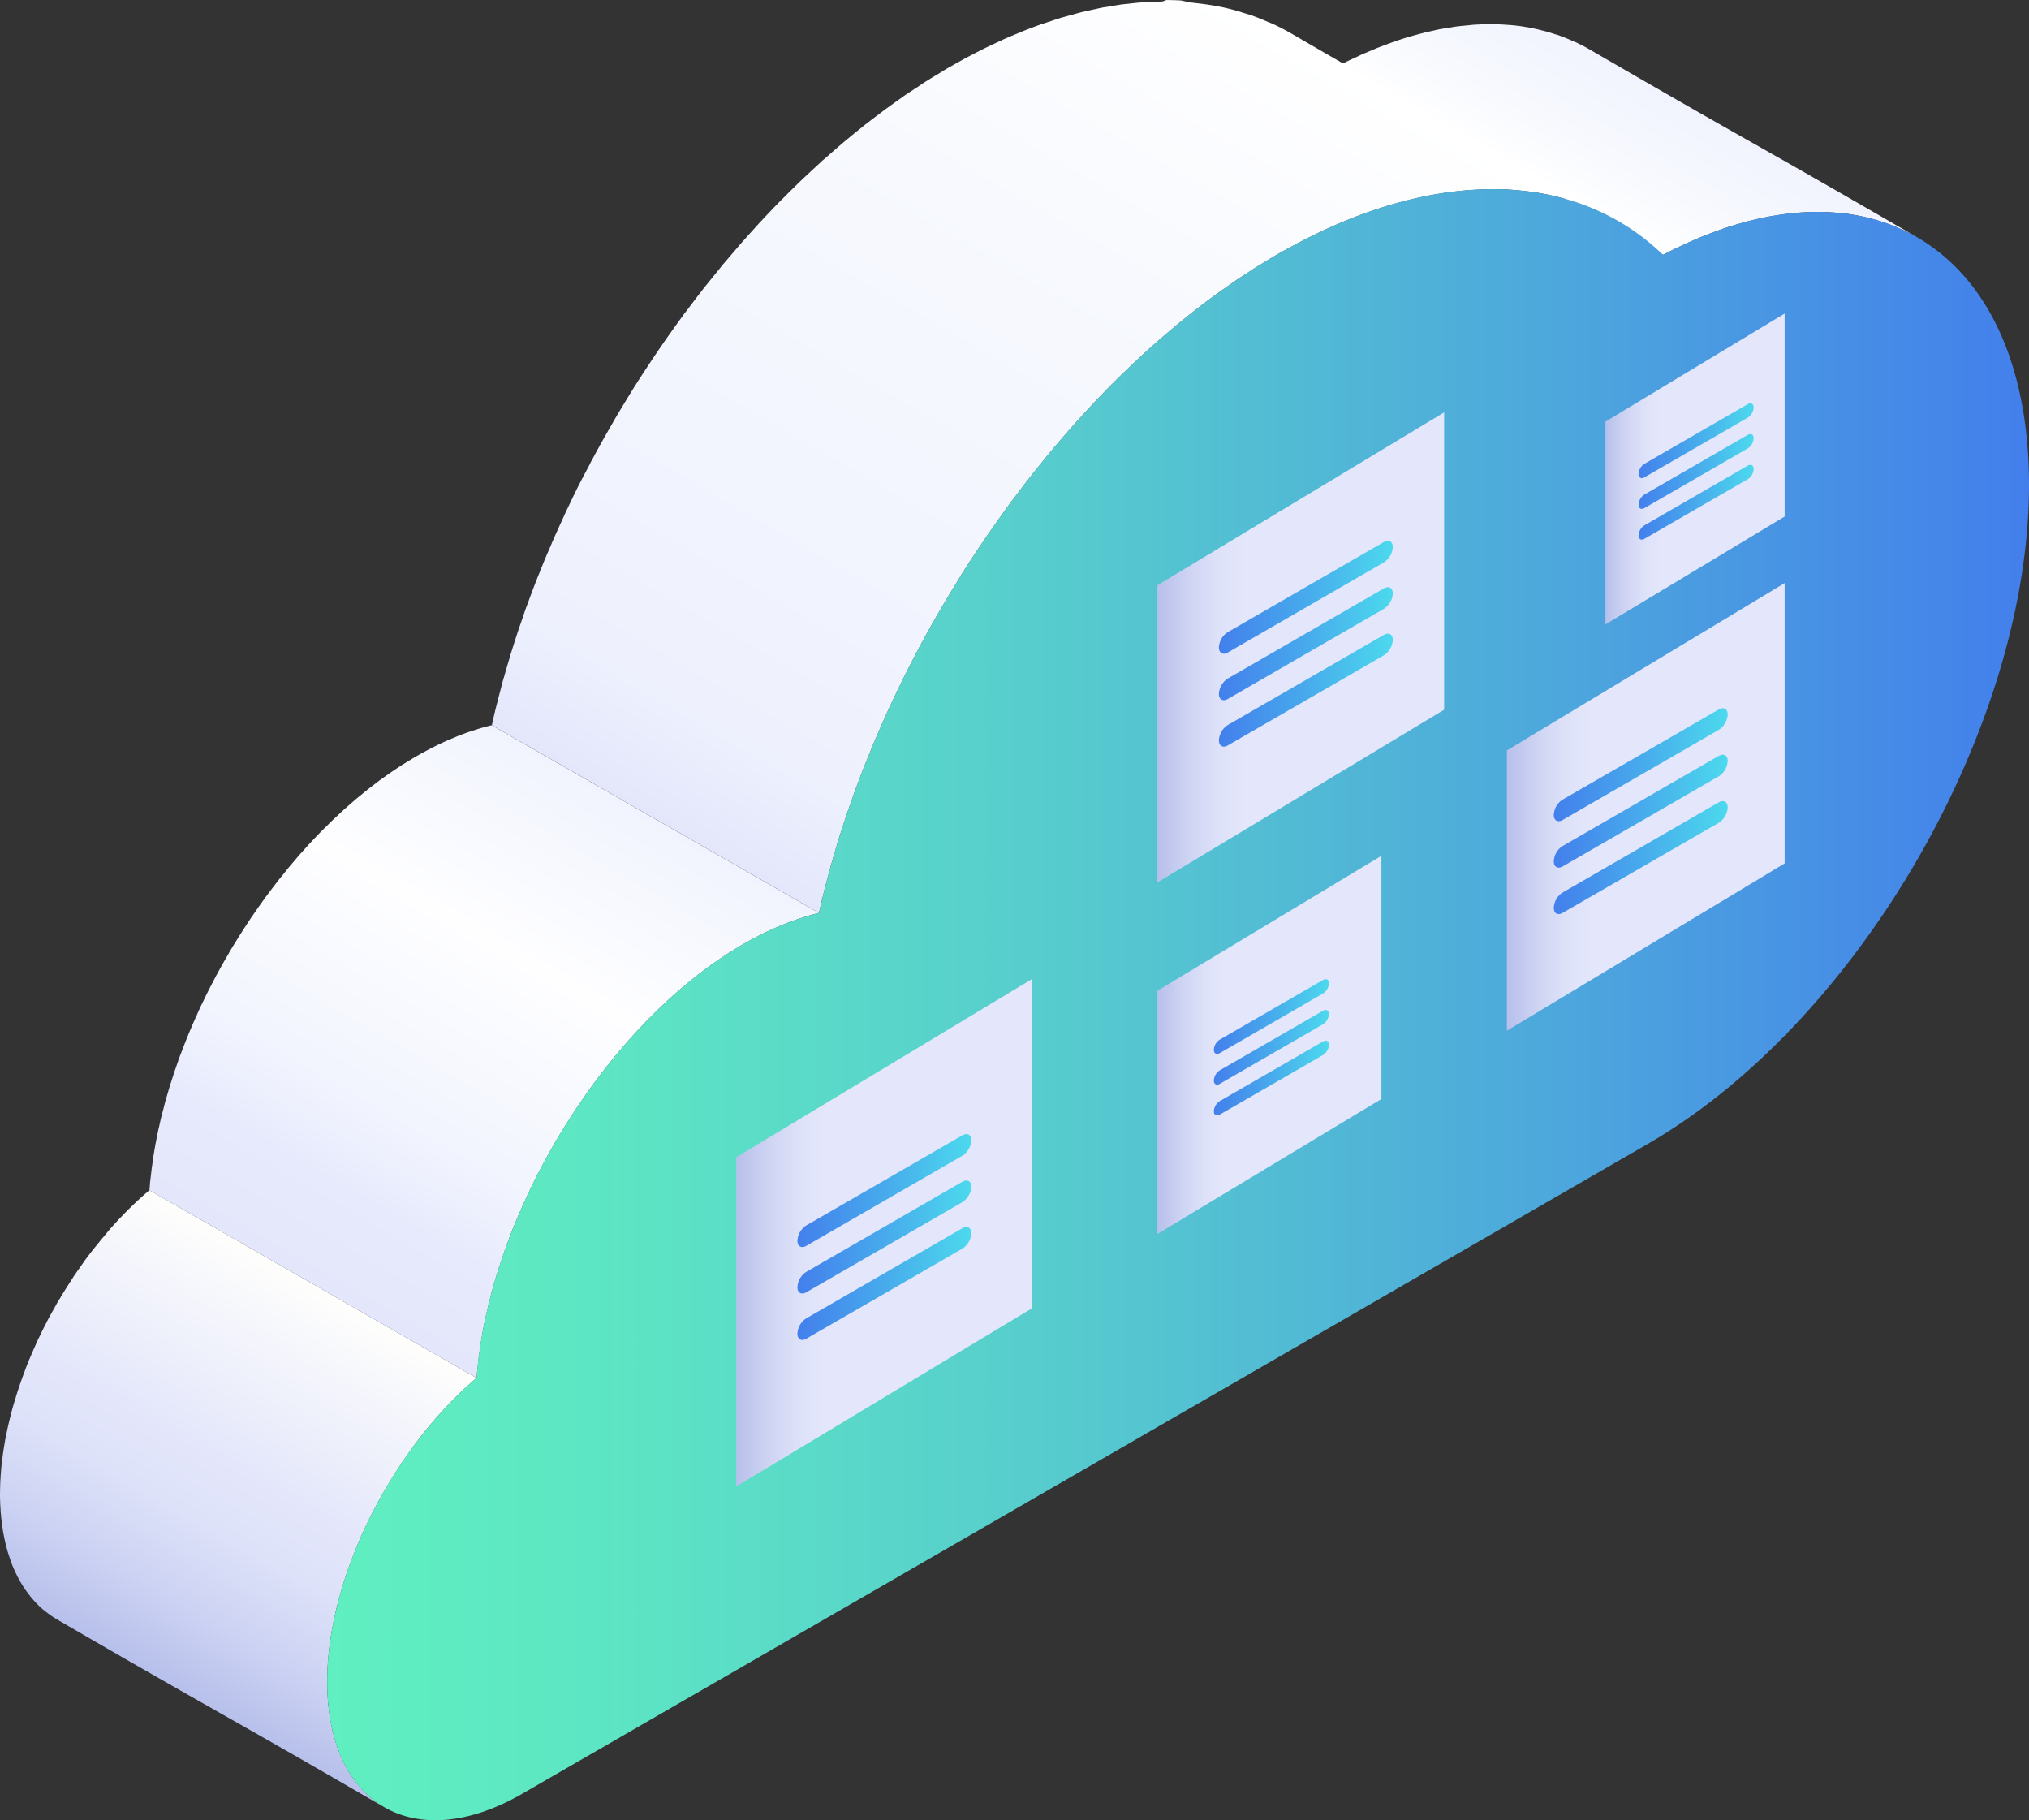 <svg id="Layer_1" data-name="Layer 1" xmlns="http://www.w3.org/2000/svg" xmlns:xlink="http://www.w3.org/1999/xlink" width="194" height="174" viewBox="0 0 194 174">
  <rect x="0" y="0" width="194" height="174" fill="#333333" stroke="none"/>
  <defs>
    <style>
      .cls-1 {
        fill: url(#linear-gradient);
      }

      .cls-2 {
        fill: url(#linear-gradient-2);
      }

      .cls-3 {
        fill: url(#linear-gradient-3);
      }

      .cls-4 {
        fill: url(#linear-gradient-4);
      }

      .cls-5 {
        fill: url(#linear-gradient-5);
      }

      .cls-6 {
        fill: url(#linear-gradient-6);
      }

      .cls-7 {
        fill: url(#linear-gradient-7);
      }

      .cls-8 {
        fill: url(#linear-gradient-8);
      }

      .cls-9 {
        fill: url(#linear-gradient-9);
      }

      .cls-10 {
        fill: url(#linear-gradient-10);
      }

      .cls-11 {
        isolation: isolate;
      }

      .cls-12 {
        fill: url(#linear-gradient-11);
      }

      .cls-13 {
        fill: url(#linear-gradient-12);
      }

      .cls-14 {
        fill: url(#linear-gradient-13);
      }

      .cls-15 {
        fill: url(#linear-gradient-14);
      }

      .cls-16 {
        fill: url(#linear-gradient-15);
      }

      .cls-17 {
        fill: url(#linear-gradient-16);
      }

      .cls-18 {
        fill: url(#linear-gradient-17);
      }

      .cls-19 {
        fill: url(#linear-gradient-18);
      }

      .cls-20 {
        fill: url(#linear-gradient-19);
      }

      .cls-21 {
        fill: url(#linear-gradient-20);
      }

      .cls-22 {
        fill: url(#linear-gradient-21);
      }

      .cls-23 {
        fill: url(#linear-gradient-22);
      }

      .cls-24 {
        fill: url(#linear-gradient-23);
      }

      .cls-25 {
        fill: url(#linear-gradient-24);
      }

      .cls-26 {
        fill: url(#linear-gradient-25);
      }
    </style>
    <linearGradient id="linear-gradient" x1="-87.158" y1="8.624" x2="-80.307" y2="20.49" gradientTransform="matrix(-1, 0, 0, 1, 71.808, 0)" gradientUnits="userSpaceOnUse">
      <stop offset="0" stop-color="#f1f4fe"/>
      <stop offset="0.58" stop-color="#f7f9fe"/>
      <stop offset="1" stop-color="#fff"/>
    </linearGradient>
    <linearGradient id="linear-gradient-2" x1="-3.279" y1="85.525" x2="-51.077" y2="2.737" gradientTransform="matrix(-1, 0, 0, 1, 71.808, 0)" gradientUnits="userSpaceOnUse">
      <stop offset="0" stop-color="#e4e7fb"/>
      <stop offset="0.122" stop-color="#eef1fd"/>
      <stop offset="0.276" stop-color="#f1f4fe"/>
      <stop offset="0.696" stop-color="#f7f9fe"/>
      <stop offset="1" stop-color="#fff"/>
    </linearGradient>
    <linearGradient id="linear-gradient-3" x1="57.295" y1="160.041" x2="37.267" y2="125.352" gradientTransform="matrix(-1, 0, 0, 1, 71.808, 0)" gradientUnits="userSpaceOnUse">
      <stop offset="0" stop-color="#b7c0eb"/>
      <stop offset="0.179" stop-color="#ccd2f3"/>
      <stop offset="0.383" stop-color="#dee2f9"/>
      <stop offset="0.533" stop-color="#e4e7fb"/>
      <stop offset="1" stop-color="#fefefc"/>
    </linearGradient>
    <linearGradient id="linear-gradient-4" x1="13.827" y1="75.529" x2="41.309" y2="123.13" gradientTransform="matrix(-1, 0, 0, 1, 71.808, 0)" gradientUnits="userSpaceOnUse">
      <stop offset="0" stop-color="#f1f4fe"/>
      <stop offset="0.328" stop-color="#fefeff"/>
      <stop offset="0.692" stop-color="#f1f4fe"/>
      <stop offset="0.828" stop-color="#e7eafc"/>
      <stop offset="1" stop-color="#e4e7fb"/>
    </linearGradient>
    <linearGradient id="linear-gradient-5" x1="31.283" y1="96.04" x2="194" y2="96.04" gradientUnits="userSpaceOnUse">
      <stop offset="0" stop-color="#5fefc0"/>
      <stop offset="0.155" stop-color="#5de6c3"/>
      <stop offset="0.408" stop-color="#57cecd"/>
      <stop offset="0.724" stop-color="#4da7dc"/>
      <stop offset="1" stop-color="#437fec"/>
    </linearGradient>
    <linearGradient id="linear-gradient-6" x1="110.663" y1="61.887" x2="138.08" y2="61.887" gradientUnits="userSpaceOnUse">
      <stop offset="0" stop-color="#b7c0eb"/>
      <stop offset="0.111" stop-color="#cfd4f3"/>
      <stop offset="0.219" stop-color="#dee2f9"/>
      <stop offset="0.304" stop-color="#e4e7fb"/>
      <stop offset="1" stop-color="#e4e7fb"/>
    </linearGradient>
    <linearGradient id="linear-gradient-7" x1="110.663" y1="99.882" x2="132.082" y2="99.882" xlink:href="#linear-gradient-6"/>
    <linearGradient id="linear-gradient-8" x1="70.394" y1="117.845" x2="98.668" y2="117.845" xlink:href="#linear-gradient-6"/>
    <linearGradient id="linear-gradient-9" x1="144.077" y1="77.134" x2="170.637" y2="77.134" xlink:href="#linear-gradient-6"/>
    <linearGradient id="linear-gradient-10" x1="153.502" y1="44.831" x2="170.637" y2="44.831" xlink:href="#linear-gradient-6"/>
    <linearGradient id="linear-gradient-11" x1="-6893.611" y1="73.307" x2="-6876.985" y2="73.307" gradientTransform="matrix(-1, 0, 0, 1, -6728.42, -0.206)" gradientUnits="userSpaceOnUse">
      <stop offset="0" stop-color="#4cd9ed"/>
      <stop offset="0.544" stop-color="#47a6ec"/>
      <stop offset="1" stop-color="#437fec"/>
    </linearGradient>
    <linearGradient id="linear-gradient-12" x1="-6893.611" y1="77.747" x2="-6876.985" y2="77.747" xlink:href="#linear-gradient-11"/>
    <linearGradient id="linear-gradient-13" x1="-6893.611" y1="82.187" x2="-6876.985" y2="82.187" xlink:href="#linear-gradient-11"/>
    <linearGradient id="linear-gradient-14" x1="-6861.59" y1="57.299" x2="-6844.964" y2="57.299" xlink:href="#linear-gradient-11"/>
    <linearGradient id="linear-gradient-15" x1="-6861.59" y1="61.739" x2="-6844.964" y2="61.739" xlink:href="#linear-gradient-11"/>
    <linearGradient id="linear-gradient-16" x1="-6861.59" y1="66.179" x2="-6844.964" y2="66.179" xlink:href="#linear-gradient-11"/>
    <linearGradient id="linear-gradient-17" x1="-6821.291" y1="114.017" x2="-6804.665" y2="114.017" xlink:href="#linear-gradient-11"/>
    <linearGradient id="linear-gradient-18" x1="-6821.291" y1="118.457" x2="-6804.665" y2="118.457" xlink:href="#linear-gradient-11"/>
    <linearGradient id="linear-gradient-19" x1="-6821.291" y1="122.897" x2="-6804.665" y2="122.897" xlink:href="#linear-gradient-11"/>
    <linearGradient id="linear-gradient-20" x1="-6855.488" y1="97.381" x2="-6844.48" y2="97.381" xlink:href="#linear-gradient-11"/>
    <linearGradient id="linear-gradient-21" x1="-6855.488" y1="100.321" x2="-6844.48" y2="100.321" xlink:href="#linear-gradient-11"/>
    <linearGradient id="linear-gradient-22" x1="-6855.488" y1="103.26" x2="-6844.48" y2="103.26" xlink:href="#linear-gradient-11"/>
    <linearGradient id="linear-gradient-23" x1="-6896.095" y1="42.337" x2="-6885.088" y2="42.337" xlink:href="#linear-gradient-11"/>
    <linearGradient id="linear-gradient-24" x1="-6896.095" y1="45.277" x2="-6885.088" y2="45.277" xlink:href="#linear-gradient-11"/>
    <linearGradient id="linear-gradient-25" x1="-6896.095" y1="48.216" x2="-6885.088" y2="48.216" xlink:href="#linear-gradient-11"/>
  </defs>
  <g>
    <g>
      <g>
        <path class="cls-1" d="M180.608,21.428c-.208-.074-.428-.149-.639-.219-.195-.063-.397-.126-.602-.184-.227-.068-.469-.129-.696-.184-.214-.049-.422-.106-.643-.149-.346-.077-.699-.143-1.055-.192a.788.788,0,0,0-.147-.03c-.397-.055-.806-.096-1.213-.132-.554-.049-1.118-.077-1.697-.079-.079,0-.167.001-.258.001-.456.006-.916.022-1.385.047-.224.016-.457.041-.68.06-.302.03-.604.055-.913.096-.271.036-.548.082-.822.129-.252.036-.507.071-.756.121-.302.057-.604.127-.913.192-.223.052-.444.093-.664.153-.441.11-.894.228-1.341.362-.085.022-.161.041-.246.069-.532.153-1.07.334-1.606.526-.135.047-.274.104-.406.157-.406.138-.803.298-1.209.46-.195.079-.394.173-.592.252-.346.151-.693.299-1.039.464-.208.096-.422.192-.633.293-.485.228-.957.461-1.445.716L127.727,6.41c.324-.164.645-.329.954-.485.173-.085.327-.156.497-.233.198-.096.403-.192.605-.283.129-.063.261-.128.397-.189.223-.101.456-.193.68-.289.189-.077.387-.165.576-.244.072-.03.157-.063.233-.099.321-.126.639-.241.957-.362.145-.047.28-.104.422-.156a.315.315,0,0,0,.088-.036h0c.507-.178,1.011-.34,1.496-.488a.046.046,0,0,0,.025-.008c.078-.019.16-.039.245-.066.406-.118.815-.233,1.219-.332a1.103,1.103,0,0,0,.113-.033c.211-.052.425-.087.626-.14.271-.054.545-.126.816-.178.047-.011.107-.011.154-.024.242-.047.472-.077.714-.113.227-.038.457-.088.69-.115.053-.011.104-.014.167-.022.302-.033.601-.063.91-.09.189-.017.381-.044.56-.058a.99.99,0,0,1,.116-.005c.514-.032,1.014-.05,1.511-.05.047,0,.076-.003.117-.003l.006.003c.579,0,1.14.036,1.691.077.054.005.108.005.154.008.366.036.728.077,1.08.126.038.009.076.014.11.022.293.044.592.095.882.148.072.017.145.041.22.052.205.044.415.096.621.15.23.057.469.115.699.183.205.063.416.129.617.195.142.038.277.077.409.126.076.027.138.06.214.085.328.118.64.255.961.389.148.066.299.129.456.198.444.214.897.441,1.323.696,15.416,8.95,15.87,8.99,31.289,17.946-.438-.252-.884-.485-1.348-.699-.142-.066-.277-.123-.419-.186C181.263,21.686,180.938,21.552,180.608,21.428Z"/>
        <path class="cls-2" d="M119.159,26.164c-.353.222-.696.447-1.036.68-.278.189-.554.384-.828.581-.356.247-.715.494-1.058.749-.287.203-.567.417-.844.622-.371.277-.727.554-1.095.836-.278.221-.551.442-.832.664-.371.299-.74.595-1.105.902-.277.23-.551.469-.835.702-.387.329-.774.664-1.155,1.006-.249.225-.504.446-.747.669-.444.403-.885.815-1.329,1.231-.179.176-.374.354-.567.538-.611.592-1.224,1.19-1.829,1.801l-.016.022c-.602.612-1.2,1.245-1.792,1.88-.211.227-.416.459-.626.685-.372.406-.749.82-1.118,1.237-.23.266-.46.537-.699.809-.334.386-.667.776-.992,1.165-.232.269-.459.549-.683.823-.353.438-.711.874-1.068,1.319-.201.255-.409.52-.617.784-.438.565-.881,1.143-1.307,1.727-.161.2-.309.401-.46.603-.85,1.166-1.694,2.356-2.51,3.561-.126.189-.258.37-.39.563-.567.861-1.133,1.725-1.694,2.604-.072.123-.148.249-.22.375-.482.768-.951,1.547-1.417,2.331-.144.241-.277.48-.422.718-.652,1.127-1.294,2.268-1.914,3.422-.142.269-.283.543-.425.815-.296.556-.579,1.107-.86,1.67-.195.386-.387.77-.57,1.157-.176.351-.344.71-.517,1.066-.195.398-.375.796-.567,1.199-.161.364-.334.726-.485,1.091-.189.4-.362.809-.532,1.212-.151.34-.302.68-.444,1.025-.179.417-.346.84-.516,1.259-.139.334-.271.669-.409,1.006-.167.439-.343.878-.504,1.327-.123.324-.243.65-.368.968-.151.424-.296.85-.447,1.274-.126.362-.252.718-.375,1.08-.135.403-.268.812-.394,1.215-.129.386-.261.773-.378,1.159-.12.384-.233.768-.337,1.152-.123.412-.249.825-.362,1.237-.107.389-.208.784-.321,1.174-.107.412-.217.822-.322,1.232-.179.724-.352,1.453-.513,2.175L47.03,69.326c.142-.666.299-1.324.463-1.979.023-.08.038-.156.063-.231.091-.384.192-.77.296-1.151.088-.34.176-.691.271-1.031.022-.063.041-.129.063-.195.107-.392.227-.784.337-1.176.11-.34.201-.688.302-1.031.019-.069.051-.14.069-.206.098-.329.211-.66.309-.99.132-.389.249-.773.378-1.159.025-.077.053-.161.082-.236.11-.308.217-.617.324-.93.126-.381.259-.77.403-1.157a2.372,2.372,0,0,0,.098-.252c.107-.296.22-.595.327-.889.142-.364.271-.721.413-1.083.041-.107.091-.211.126-.32.126-.313.261-.639.381-.957.132-.305.252-.617.378-.927.054-.129.117-.254.161-.382.142-.32.283-.641.419-.959.116-.277.23-.549.353-.82.069-.162.142-.321.217-.482.145-.33.296-.664.457-.999.117-.249.22-.502.337-.751.082-.176.164-.343.246-.516.176-.37.409-.863.586-1.232.113-.22.214-.439.325-.656.069-.134.132-.263.201-.392.309-.606.567-1.088.885-1.683.098-.184.183-.376.283-.56.032-.046.057-.098.085-.148.617-1.16,1.263-2.303,1.927-3.444.057-.107.117-.227.189-.337.075-.129.157-.255.22-.381.482-.793.954-1.582,1.445-2.367.066-.107.126-.214.198-.323.557-.89,1.14-1.766,1.713-2.632.054-.088.11-.173.167-.253.06-.09.126-.183.189-.277Q63.947,32.012,65.233,30.26a1.431,1.431,0,0,0,.113-.164c.12-.165.252-.318.372-.483.434-.57.853-1.132,1.287-1.692.101-.129.202-.264.306-.4.104-.126.201-.247.308-.376.372-.455.737-.91,1.099-1.357.139-.167.274-.345.409-.513.076-.085.154-.167.22-.255.359-.419.721-.836,1.077-1.254.161-.184.318-.379.476-.554.051-.061.101-.116.151-.168.403-.458.809-.905,1.222-1.357.151-.162.29-.329.441-.496.028-.022.057-.052.082-.074.582-.636,1.181-1.256,1.776-1.868a.238.238,0,0,0,.023-.019c.094-.101.183-.183.274-.271.514-.52,1.033-1.037,1.556-1.54.047-.046.091-.094.139-.134.167-.162.337-.318.513-.483.425-.397.844-.793,1.272-1.177.078-.076.154-.151.233-.225.154-.136.322-.269.479-.409.406-.364.816-.718,1.222-1.069.12-.099.224-.198.35-.299.126-.118.271-.22.406-.337.39-.324.774-.645,1.171-.957.155-.118.302-.247.454-.371.11-.085.227-.167.343-.263.371-.285.746-.573,1.124-.851.179-.135.359-.28.541-.412.094-.071.192-.134.283-.2.334-.244.664-.483.998-.716.223-.151.437-.318.658-.466.088-.057.176-.112.261-.17.315-.211.618-.408.926-.607.243-.169.488-.335.734-.491.079-.054.164-.095.233-.146.296-.183.579-.356.878-.529.255-.159.513-.323.771-.477.142-.088.296-.173.435-.252.479-.272.951-.538,1.42-.795.174-.096.353-.179.529-.276.246-.123.478-.255.721-.374.195-.094.387-.203.582-.296.287-.143.579-.274.872-.415.227-.104.447-.213.674-.315.094-.041.179-.088.28-.134.522-.233,1.048-.447,1.578-.666.066-.028.142-.061.208-.091a.362.362,0,0,0,.035-.014c.611-.244,1.228-.477,1.832-.691.063-.022.129-.038.192-.06.22-.079.447-.148.673-.219.324-.113.662-.225.989-.326.126-.043.255-.066.381-.106.277-.079.548-.149.819-.225.23-.063.459-.134.692-.189.179-.049.362-.082.538-.126.299-.063.592-.134.885-.192.17-.038.34-.085.513-.115.211-.047.422-.074.627-.104.324-.055.639-.11.944-.159.142-.017.283-.05.419-.066.223-.03.446-.047.661-.069.346-.041.696-.082,1.032-.108.132-.011.262-.025.381-.036.198-.014.387-.011.589-.022.393-.022.787-.033,1.174-.041.145-.003.344-.145.475-.145.35,0,.69.016,1.03.024a.846.846,0,0,1,.129.006c.419.016.768.175,1.177.214.155.011.305.033.456.052.154.016.319.033.476.055.526.065,1.064.145,1.587.249.034.006.079.014.113.019h.009c.582.115,1.162.254,1.725.413.183.052.368.115.542.17.312.096.63.182.935.288.06.022.123.052.183.075.422.148.837.328,1.253.505.192.079.387.153.579.241.598.277,1.183.582,1.75.913,15.416,8.95,15.87,8.991,31.283,17.948-.57-.33-1.146-.634-1.744-.911-.211-.096-.419-.171-.63-.263-.4-.17-.794-.334-1.203-.488-.381-.135-.765-.255-1.14-.37-.173-.052-.346-.11-.519-.156a23.288,23.288,0,0,0-3.464-.69c-.145-.019-.286-.035-.438-.046-.567-.064-1.134-.118-1.716-.14H143.871c-.492-.022-.995-.022-1.489-.014-.391.003-.788.017-1.178.039-.331.016-.652.032-.98.057-.337.033-.674.069-1.014.107-.362.038-.737.082-1.105.14-.296.046-.589.093-.891.145-.403.071-.809.146-1.209.236-.283.058-.554.115-.832.184-.425.096-.85.208-1.281.321-.258.075-.507.138-.769.212-.488.14-.97.294-1.461.458-.195.063-.397.124-.592.195-.689.236-1.382.491-2.069.771-.076.027-.142.063-.217.085-.62.257-1.244.529-1.876.811-.217.099-.422.2-.633.302-.491.227-.976.467-1.464.718-.246.124-.501.25-.743.384-.643.34-1.288.685-1.936,1.058-.385.22-.756.458-1.137.689-.321.19-.642.385-.97.584C119.742,25.774,119.452,25.969,119.159,26.164Z"/>
        <path class="cls-3" d="M.016,142.057c.009-.293.022-.584.044-.877,0-.047.003-.091.003-.137.006-.042.006-.088.016-.135.013-.208.026-.411.047-.614.025-.301.064-.603.104-.905.006-.071.019-.151.028-.224a2.102,2.102,0,0,0,.028-.213c.025-.159.045-.319.073-.48.047-.315.104-.633.157-.947.025-.102.041-.198.063-.296.016-.072.028-.143.047-.22.032-.145.057-.29.091-.441.072-.335.151-.658.233-.987.019-.107.05-.206.072-.305.025-.082.047-.17.066-.255.045-.142.076-.29.117-.436.094-.329.195-.663.299-.989.025-.11.063-.212.091-.313.026-.083.054-.156.072-.236.051-.14.098-.282.142-.422.108-.321.221-.644.337-.963.038-.119.088-.241.135-.36.019-.073.057-.15.082-.221.041-.119.079-.236.126-.351.117-.304.239-.606.368-.91.069-.162.139-.324.214-.491.025-.062.054-.124.079-.187a1.364,1.364,0,0,1,.098-.219c.135-.307.267-.617.412-.924.104-.205.208-.411.299-.617.031-.06.063-.118.088-.176.028-.054.054-.112.082-.17.189-.361.371-.729.56-1.092.06-.11.132-.221.186-.332.12-.214.243-.431.366-.647.107-.201.214-.406.334-.601.066-.115.145-.219.208-.334.349-.582.708-1.155,1.086-1.728.082-.12.148-.249.234-.37a1.564,1.564,0,0,1,.101-.14c.138-.219.296-.43.453-.647.189-.272.381-.559.585-.833.069-.094.136-.179.202-.269.079-.102.151-.195.227-.296.123-.159.233-.288.356-.447.246-.306.488-.603.733-.902a1.229,1.229,0,0,1,.085-.098c.025-.031.057-.068.085-.105.173-.206.363-.439.535-.646.242-.269.479-.537.724-.798.019-.027.047-.054.066-.079a.395.395,0,0,0,.079-.082c.205-.211.4-.417.604-.626.252-.265.517-.519.781-.77a.053.053,0,0,1,.028-.03.303.303,0,0,0,.032-.033c.249-.232.488-.464.743-.686.252-.23.51-.449.765-.672l31.28,17.948c-.498.428-.998.875-1.486,1.338a.487.487,0,0,0-.063.06c-.46.444-.923.912-1.367,1.388-.041.044-.085.085-.123.132q-.661.701-1.285,1.447c-.041.047-.082.096-.123.143-.403.48-.79.965-1.171,1.464a3.338,3.338,0,0,1-.217.288c-.28.376-.548.757-.813,1.138-.148.203-.296.406-.434.611-.123.179-.23.362-.349.541-.368.56-.73,1.135-1.071,1.71-.183.308-.362.612-.538.919-.12.222-.255.444-.372.661-.28.529-.56,1.055-.822,1.59-.031.058-.06.118-.091.179-.283.586-.555,1.17-.81,1.76-.025.057-.05.118-.076.181-.258.584-.488,1.173-.718,1.768-.031.069-.05.135-.076.201-.223.589-.425,1.178-.614,1.771-.022.068-.047.14-.072.211-.18.584-.353,1.173-.504,1.761-.025.073-.044.148-.063.221-.152.587-.29,1.168-.403,1.754-.016.074-.028.145-.047.219q-.174.871-.293,1.736c-.006.066-.016.131-.028.197-.073.587-.139,1.167-.179,1.748,0,.045-.013.086-.013.14-.038.614-.066,1.217-.066,1.823.006.348.016.688.028,1.023.006.079.013.159.013.236.016.246.038.493.05.737.016.121.028.243.045.357.019.19.047.382.069.57.019.137.028.269.054.398.035.182.06.356.097.523.025.145.054.28.082.422.035.161.063.317.107.469.041.165.082.321.12.479.044.138.082.278.126.419.06.192.12.378.189.57.035.107.076.214.117.318.123.324.252.642.397.944.009.03.032.063.044.096.202.4.409.781.63,1.14a.787.787,0,0,1,.057.091c.192.296.397.576.605.847.05.063.106.126.163.187a8.493,8.493,0,0,0,.636.702.725.725,0,0,0,.051.057,7.808,7.808,0,0,0,.752.647c.06.047.123.096.183.146.274.192.535.381.822.545-15.413-8.953-15.864-8.991-31.283-17.949a7.741,7.741,0,0,1-.813-.546,1.888,1.888,0,0,1-.198-.148,7.855,7.855,0,0,1-.746-.639c-.019-.019-.035-.041-.054-.06-.227-.219-.431-.455-.636-.696-.05-.063-.11-.132-.154-.195-.208-.269-.416-.546-.604-.836a.112.112,0,0,1-.016-.025.377.377,0,0,1-.044-.082,10.253,10.253,0,0,1-.63-1.133c-.009-.024-.028-.042-.031-.06a.268.268,0,0,0-.016-.033c-.145-.307-.278-.622-.404-.943A.302.302,0,0,0,1.058,149.31c-.028-.077-.047-.151-.075-.225-.069-.195-.136-.397-.198-.601a1.584,1.584,0,0,0-.051-.153c-.025-.071-.034-.143-.06-.217-.047-.178-.095-.351-.132-.537a.701.701,0,0,1-.05-.192c-.016-.074-.028-.151-.05-.227-.028-.146-.066-.294-.091-.45-.013-.08-.035-.154-.047-.233-.016-.091-.028-.187-.044-.28-.016-.135-.035-.266-.057-.406-.006-.066-.022-.137-.028-.2-.012-.115-.025-.228-.035-.337a3.721,3.721,0,0,1-.041-.409c-.006-.052-.009-.099-.019-.148C.063,144.539.06,144.38.05,144.218c-.006-.11-.013-.228-.025-.34v-.058C.012,143.524,0,143.228,0,142.924v-.055C0,142.6.012,142.329.016,142.057Z"/>
        <path class="cls-4" d="M68.637,91.79c-.082.052-.167.123-.249.178-.302.206-.589.414-.885.631-.164.123-.334.252-.498.378-.217.162-.434.332-.645.505-.177.14-.356.288-.533.428-.214.175-.412.34-.62.515-.195.165-.384.337-.583.51-.186.156-.368.323-.548.486-.189.176-.384.359-.573.538-.189.168-.374.346-.56.522-.186.186-.375.367-.557.556-.176.176-.362.354-.538.532-.17.175-.34.357-.51.537-.182.198-.371.398-.563.605-.17.182-.334.37-.504.559-.167.189-.343.379-.51.579-.17.192-.34.392-.51.595-.17.197-.34.403-.504.6-.177.222-.356.439-.532.655-.157.198-.315.393-.469.594-.205.256-.4.521-.599.784-.129.178-.271.351-.403.532-.444.612-.876,1.229-1.304,1.856-.113.151-.211.318-.324.476-.22.34-.453.685-.67,1.028-.117.187-.233.367-.35.548-.208.338-.422.68-.624,1.02-.101.176-.211.351-.315.53q-.595,1.015-1.156,2.059c-.091.17-.186.352-.28.529-.164.31-.327.62-.482.932-.12.247-.239.494-.365.74-.101.205-.195.404-.287.601-.135.277-.264.554-.387.837-.088.186-.176.368-.258.556-.4.905-.784,1.815-1.14,2.728-.06.161-.116.321-.17.476-.116.309-.236.622-.349.932-.063.195-.132.397-.198.595-.098.269-.183.529-.265.795-.075.214-.142.433-.214.644-.088.277-.173.552-.255.829-.05.19-.11.392-.17.589-.085.294-.154.59-.245.887-.041.195-.098.387-.142.581-.085.326-.161.656-.233.987-.038.145-.069.283-.104.431-.104.469-.195.935-.286,1.407-.022.12-.038.235-.06.353-.06.351-.123.705-.176,1.05-.025.17-.05.335-.066.502-.05.302-.094.606-.123.908-.019.17-.044.34-.057.51-.044.4-.085.799-.12,1.198l-31.28-17.948c.022-.257.044-.518.063-.774.013-.143.035-.286.051-.425.019-.169.038-.335.057-.509.022-.101.025-.203.038-.307.025-.211.06-.425.091-.639.019-.145.038-.287.057-.433.009-.066.019-.126.028-.194.06-.346.116-.686.176-1.034.012-.065.019-.121.035-.178a.568.568,0,0,1,.013-.066c.082-.444.173-.886.264-1.325a.255.255,0,0,1,.019-.052c.025-.112.05-.236.078-.354.069-.304.136-.618.217-.924a1.574,1.574,0,0,1,.045-.164c.038-.162.088-.329.129-.494.057-.233.119-.463.176-.696.025-.083.06-.173.079-.253.047-.179.104-.362.154-.534.06-.189.106-.376.167-.559.032-.121.076-.245.113-.362.057-.18.117-.354.173-.532.05-.143.088-.288.135-.431.057-.164.113-.329.177-.494.053-.164.116-.345.176-.518.032-.099.066-.197.101-.288.079-.233.17-.457.258-.68.05-.148.104-.29.164-.434.016-.047.038-.105.06-.154.161-.414.322-.825.494-1.242.18-.417.353-.826.529-1.234a.628.628,0,0,0,.072-.165c.057-.12.12-.246.174-.367.104-.247.217-.494.33-.741.044-.09.088-.183.139-.277.079-.164.164-.337.245-.507.082-.17.161-.345.252-.513.047-.105.098-.201.154-.306.135-.275.283-.549.425-.823.079-.156.164-.316.245-.469a1.774,1.774,0,0,1,.101-.184c.362-.68.743-1.346,1.136-2.015a1.613,1.613,0,0,1,.085-.159c.079-.132.158-.258.23-.387.198-.323.4-.65.598-.968.135-.208.261-.415.397-.619.198-.316.403-.628.608-.938.088-.134.176-.269.268-.403a.937.937,0,0,1,.107-.151c.422-.622.853-1.229,1.288-1.829.038-.046.076-.104.113-.148.095-.137.205-.269.306-.406.186-.249.378-.496.567-.74.066-.09.132-.175.195-.258.107-.134.22-.266.328-.4.16-.195.315-.392.469-.587.075-.091.147-.181.227-.274.107-.137.23-.272.346-.409.145-.167.287-.337.428-.507.072-.079.142-.164.205-.241.135-.146.261-.283.384-.423.157-.167.309-.342.463-.512.06-.066.116-.129.173-.192.135-.143.274-.283.406-.428.161-.165.312-.332.473-.488a1.606,1.606,0,0,1,.167-.173c.145-.151.286-.291.431-.426.176-.179.35-.353.529-.523.041-.044.088-.09.138-.138.136-.132.277-.258.422-.39.176-.167.359-.345.545-.51.05-.047.094-.096.154-.145.154-.135.305-.263.456-.398q.274-.243.538-.468a1.581,1.581,0,0,1,.148-.127c.154-.131.312-.255.469-.383.18-.151.353-.297.542-.439a.944.944,0,0,1,.113-.099c.179-.142.368-.277.548-.419.161-.12.309-.239.473-.36a.865.865,0,0,1,.094-.071l.003.003h0l-.003-.003c.217-.162.444-.31.658-.472.135-.093.274-.197.412-.282a.119.119,0,0,1,.019-.022c.359-.238.715-.477,1.064-.707a.131.131,0,0,1,.035-.014c.126-.08.242-.151.375-.232.22-.135.438-.271.655-.4.082-.049.167-.096.246-.145q.411-.238.822-.455c.318-.178.636-.34.951-.499a.329.329,0,0,0,.082-.044c.009,0,.009-.003.009-.003.353-.173.699-.337,1.042-.488.202-.093.409-.173.604-.258.079-.035.167-.068.243-.101.057-.028.116-.055.179-.08.343-.134.683-.26,1.02-.384.132-.043.249-.082.371-.12.101-.03.195-.061.28-.091.132-.041.258-.086.378-.123.34-.105.686-.197,1.026-.285a2.357,2.357,0,0,1,.246-.053l31.28,17.94c-.545.127-1.09.29-1.634.467a2.526,2.526,0,0,0-.29.098c-.526.167-1.049.359-1.577.578-.079.036-.157.066-.236.099-.548.233-1.111.485-1.665.755-.013.01-.025.014-.035.021-.607.299-1.212.628-1.817.976-.353.2-.699.417-1.046.639-.069.038-.138.077-.211.118Q69.227,91.39,68.637,91.79Z"/>
      </g>
      <path class="cls-5" d="M49.965,171.453c-10.268,5.928-18.647,1.154-18.682-10.634-.028-9.857,5.967-22.047,14.286-29.099C46.756,116.017,57.906,97.85,71.055,90.26a27.571,27.571,0,0,1,7.255-2.994c5.69-25.466,23.666-51.31,43.822-62.948,14.437-8.335,28.216-8.313,36.875.039,19.56-10.25,34.923-.68,34.993,21.855.063,23.18-16.295,51.509-36.467,63.149Z"/>
    </g>
    <polygon class="cls-6" points="138.08 39.422 138.08 67.844 110.663 84.351 110.663 55.946 138.08 39.422"/>
    <polygon class="cls-7" points="132.082 81.807 132.082 105.056 110.663 117.956 110.663 94.708 132.082 81.807"/>
    <polygon class="cls-8" points="98.668 93.594 98.668 125.066 70.394 142.096 70.394 110.624 98.668 93.594"/>
    <polygon class="cls-9" points="170.637 55.74 170.637 82.535 144.077 98.528 144.077 71.733 170.637 55.74"/>
    <polygon class="cls-10" points="170.637 29.973 170.637 49.376 153.502 59.689 153.502 40.304 170.637 29.973"/>
    <g>
      <g class="cls-11">
        <path class="cls-12" d="M149.402,76.439l14.94-8.621c.472-.268.849-.054.849.481a1.866,1.866,0,0,1-.84,1.461l-14.94,8.625c-.467.268-.847.049-.847-.487a1.853,1.853,0,0,1,.837-1.459Z"/>
      </g>
      <g class="cls-11">
        <path class="cls-13" d="M149.402,80.876l14.94-8.622c.472-.263.849-.049.849.486a1.862,1.862,0,0,1-.84,1.46l-14.94,8.627c-.467.263-.847.049-.847-.487a1.864,1.864,0,0,1,.837-1.465Z"/>
      </g>
      <g class="cls-11">
        <path class="cls-14" d="M149.402,85.319l14.94-8.622c.472-.267.849-.049.849.487a1.868,1.868,0,0,1-.84,1.46l-14.94,8.621c-.467.267-.847.053-.847-.487a1.861,1.861,0,0,1,.837-1.459Z"/>
      </g>
    </g>
    <g>
      <g class="cls-11">
        <path class="cls-15" d="M117.381,60.432l14.94-8.621c.472-.268.849-.054.849.481a1.866,1.866,0,0,1-.84,1.461L117.391,62.378c-.467.268-.847.049-.847-.487a1.853,1.853,0,0,1,.837-1.459Z"/>
      </g>
      <g class="cls-11">
        <path class="cls-16" d="M117.381,64.869l14.94-8.622c.472-.263.849-.049.849.486a1.862,1.862,0,0,1-.84,1.46L117.391,66.82c-.467.263-.847.049-.847-.487a1.864,1.864,0,0,1,.837-1.465Z"/>
      </g>
      <g class="cls-11">
        <path class="cls-17" d="M117.381,69.311l14.94-8.622c.472-.268.849-.049.849.487a1.868,1.868,0,0,1-.84,1.46L117.391,71.257c-.467.267-.847.053-.847-.487a1.861,1.861,0,0,1,.837-1.459Z"/>
      </g>
    </g>
    <g>
      <g class="cls-11">
        <path class="cls-18" d="M77.082,117.149l14.94-8.621c.472-.268.849-.054.849.481a1.866,1.866,0,0,1-.84,1.461L77.092,119.095c-.467.268-.847.049-.847-.487a1.853,1.853,0,0,1,.837-1.459Z"/>
      </g>
      <g class="cls-11">
        <path class="cls-19" d="M77.082,121.586l14.94-8.622c.472-.263.849-.049.849.486a1.862,1.862,0,0,1-.84,1.46L77.092,123.537c-.467.263-.847.049-.847-.487a1.864,1.864,0,0,1,.837-1.465Z"/>
      </g>
      <g class="cls-11">
        <path class="cls-20" d="M77.082,126.029l14.94-8.622c.472-.268.849-.049.849.487a1.868,1.868,0,0,1-.84,1.46l-14.94,8.621c-.467.267-.847.053-.847-.487a1.861,1.861,0,0,1,.837-1.459Z"/>
      </g>
    </g>
    <g>
      <g class="cls-11">
        <path class="cls-21" d="M116.615,99.386l9.891-5.708c.313-.177.562-.036.562.319a1.236,1.236,0,0,1-.556.967l-9.891,5.71c-.309.177-.56.032-.56-.322a1.227,1.227,0,0,1,.554-.966Z"/>
      </g>
      <g class="cls-11">
        <path class="cls-22" d="M116.615,102.323l9.891-5.708c.313-.174.562-.032.562.322a1.233,1.233,0,0,1-.556.966l-9.891,5.711c-.309.174-.56.032-.56-.322a1.234,1.234,0,0,1,.554-.97Z"/>
      </g>
      <g class="cls-11">
        <path class="cls-23" d="M116.615,105.264l9.891-5.708c.313-.177.562-.032.562.322a1.237,1.237,0,0,1-.556.966l-9.891,5.708c-.309.177-.56.035-.56-.322a1.232,1.232,0,0,1,.554-.966Z"/>
      </g>
    </g>
    <g>
      <g class="cls-11">
        <path class="cls-24" d="M157.222,44.342l9.891-5.708c.313-.177.562-.036.562.319a1.236,1.236,0,0,1-.556.967l-9.891,5.71c-.309.177-.56.032-.56-.322a1.227,1.227,0,0,1,.554-.966Z"/>
      </g>
      <g class="cls-11">
        <path class="cls-25" d="M157.222,47.279l9.891-5.708c.313-.174.562-.032.562.322a1.233,1.233,0,0,1-.556.966l-9.891,5.711c-.309.174-.56.032-.56-.322a1.234,1.234,0,0,1,.554-.97Z"/>
      </g>
      <g class="cls-11">
        <path class="cls-26" d="M157.222,50.22l9.891-5.708c.313-.177.562-.032.562.322a1.237,1.237,0,0,1-.556.966l-9.891,5.708c-.309.177-.56.035-.56-.322a1.232,1.232,0,0,1,.554-.966Z"/>
      </g>
    </g>
  </g>
</svg>
